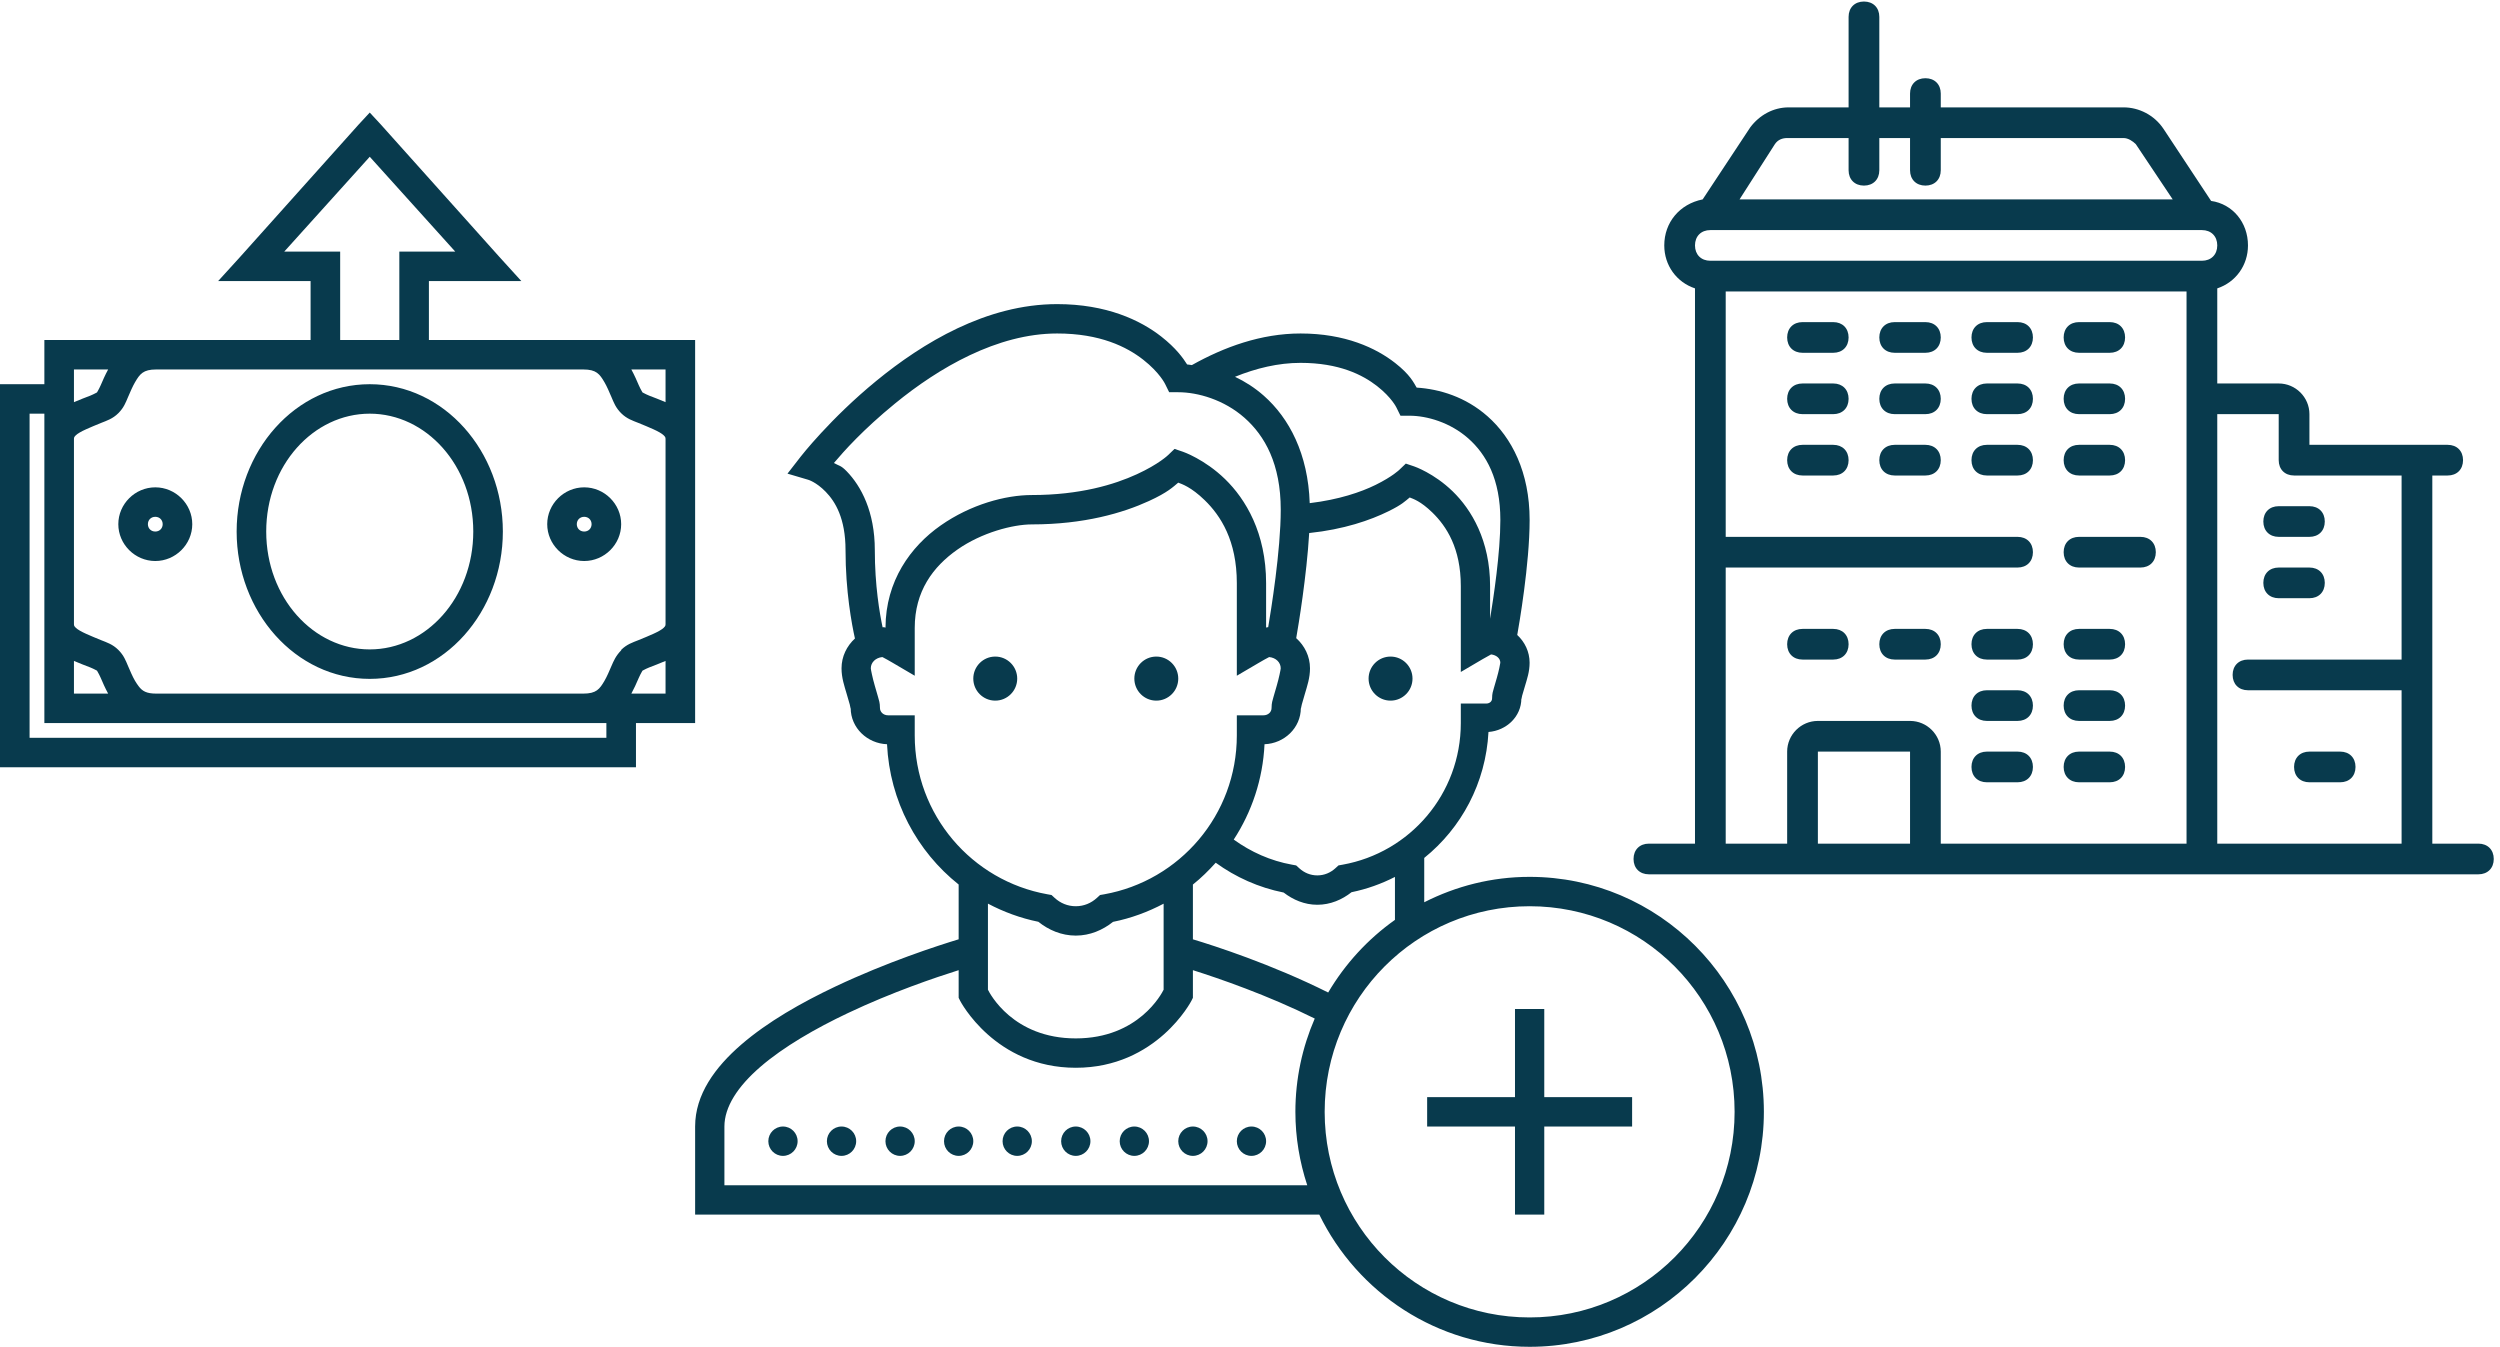 <?xml version="1.0" encoding="UTF-8"?>
<svg width="297px" height="160px" viewBox="0 0 297 160" version="1.1" xmlns="http://www.w3.org/2000/svg" xmlns:xlink="http://www.w3.org/1999/xlink">
    <!-- Generator: Sketch 44.1 (41455) - http://www.bohemiancoding.com/sketch -->
    <title>contant-relationships-abstract</title>
    <desc>Created with Sketch.</desc>
    <defs></defs>
    <g id="Product-Feature-Pages-Servicing" stroke="none" stroke-width="1" fill="none" fill-rule="evenodd">
        <g id="Servicing-Copy" transform="translate(-813, -3135)" fill-rule="nonzero" fill="#083A4D">
            <g id="Group-25" transform="translate(660, 3135)">
                <g id="contant-relationships-abstract" transform="translate(153, 0)">
                    <g id="icons8-add_user_group" transform="translate(82.581, 36.129)">
                        <path d="M43.007,0 C34.587,0 27.021,4.622 21.53,9.115 C16.04,13.608 12.542,18.118 12.542,18.118 L10.972,20.139 L13.422,20.864 C13.422,20.864 14.379,21.126 15.514,22.296 C16.65,23.465 17.868,25.451 17.868,29.226 C17.868,34.112 18.613,38.055 18.986,39.725 C18.018,40.613 17.393,41.863 17.393,43.269 C17.393,44.403 17.73,45.365 18.008,46.315 C18.147,46.79 18.281,47.234 18.371,47.569 C18.462,47.905 18.48,48.229 18.48,47.978 C18.48,50.352 20.464,52.202 22.798,52.285 C23.121,59.049 26.366,65.019 31.307,68.952 L31.307,75.46 C28.797,76.222 22.778,78.172 16.649,81.076 C12.652,82.969 8.628,85.251 5.496,87.955 C2.365,90.66 0,93.9 0,97.701 L0,108.169 L74.154,108.169 C78.68,117.45 88.161,123.871 99.139,123.871 C114.488,123.871 126.968,111.353 126.968,95.956 C126.968,80.56 114.488,68.042 99.139,68.042 C94.632,68.042 90.387,69.146 86.618,71.061 L86.618,65.793 C91.03,62.242 93.93,56.891 94.251,50.83 C96.365,50.669 98.157,49.018 98.157,46.843 C98.157,47.113 98.169,46.817 98.249,46.52 C98.33,46.222 98.453,45.827 98.579,45.399 C98.83,44.542 99.136,43.676 99.136,42.604 C99.136,41.298 98.563,40.135 97.668,39.306 C97.877,38.13 99.139,30.886 99.139,25.645 C99.139,19.962 97.012,15.86 94.135,13.323 C91.52,11.017 88.435,10.091 85.717,9.919 C85.366,9.327 84.946,8.39 83.17,6.999 C80.892,5.215 77.226,3.489 71.926,3.489 C67.235,3.489 62.843,5.097 59.013,7.244 C58.826,7.225 58.63,7.179 58.446,7.166 C57.973,6.415 57.132,5.228 55.382,3.857 C52.882,1.899 48.855,0 43.007,0 Z M43.007,3.489 C48.119,3.489 51.287,5.08 53.242,6.611 C55.197,8.142 55.837,9.493 55.837,9.493 L56.316,10.468 L57.396,10.468 C59.714,10.468 62.829,11.356 65.261,13.501 C67.692,15.645 69.571,18.999 69.571,24.425 C69.571,29.294 68.413,36.396 68.08,38.386 C68.07,38.386 68.06,38.383 68.049,38.383 C67.903,38.383 67.929,38.419 67.832,38.43 L67.832,33.149 C67.832,27.179 65.4,23.162 62.954,20.786 C60.508,18.41 57.95,17.539 57.95,17.539 L56.955,17.201 L56.194,17.93 C56.194,17.93 55.103,19.008 52.457,20.22 C49.811,21.433 45.726,22.681 40.004,22.681 C36.873,22.681 32.745,23.791 29.167,26.299 C25.599,28.801 22.633,32.892 22.617,38.434 C22.519,38.421 22.544,38.383 22.393,38.383 C22.352,38.383 22.313,38.395 22.271,38.396 C21.917,36.71 21.347,33.426 21.347,29.226 C21.347,24.655 19.719,21.624 18.008,19.863 C17.286,19.12 17.119,19.242 16.489,18.874 C17.69,17.454 19.924,14.936 23.732,11.821 C28.901,7.59 35.884,3.489 43.007,3.489 Z M71.926,6.979 C76.49,6.979 79.297,8.392 81.03,9.749 C82.762,11.106 83.316,12.288 83.316,12.288 L83.795,13.259 L84.878,13.259 C86.922,13.259 89.687,14.046 91.839,15.944 C93.991,17.842 95.661,20.803 95.661,25.645 C95.661,29.598 94.843,34.896 94.441,37.374 L94.441,33.496 C94.441,28.077 92.226,24.409 89.998,22.244 C87.77,20.08 85.429,19.283 85.429,19.283 L84.43,18.946 L83.669,19.675 C83.669,19.675 82.86,20.481 80.836,21.478 C79.095,22.335 76.48,23.229 73.013,23.645 C72.823,17.793 70.577,13.544 67.557,10.88 C66.474,9.925 65.317,9.193 64.136,8.635 C66.644,7.617 69.273,6.979 71.926,6.979 Z M57.393,21.209 C57.815,21.373 58.916,21.718 60.535,23.291 C62.438,25.139 64.354,28.099 64.354,33.149 L64.354,44.148 L66.973,42.611 C67.42,42.348 67.833,42.116 68.124,41.967 C68.161,41.948 68.17,41.946 68.202,41.93 C69.002,42.011 69.569,42.566 69.568,43.266 L69.568,43.269 C69.568,43.4 69.361,44.424 69.096,45.331 C68.963,45.784 68.825,46.237 68.712,46.656 C68.599,47.075 68.481,47.362 68.481,47.978 C68.481,48.441 68.104,48.851 67.506,48.851 L64.354,48.851 L64.354,51.236 C64.354,60.696 57.551,68.511 48.598,70.114 L48.105,70.199 L47.732,70.54 C47.051,71.161 46.192,71.531 45.221,71.531 C44.251,71.531 43.392,71.162 42.711,70.54 L42.341,70.199 L41.845,70.11 C32.892,68.509 26.089,60.696 26.089,51.236 L26.089,48.851 L22.937,48.851 C22.341,48.851 21.958,48.439 21.958,47.978 C21.958,47.362 21.841,47.075 21.727,46.656 C21.614,46.237 21.476,45.784 21.344,45.331 C21.078,44.424 20.871,43.4 20.871,43.269 C20.871,42.569 21.441,42.011 22.24,41.93 C22.273,41.946 22.282,41.948 22.319,41.967 C22.61,42.116 23.022,42.348 23.47,42.611 L26.089,44.148 L26.089,38.475 C26.089,34.12 28.251,31.199 31.158,29.162 C34.064,27.125 37.763,26.17 40.004,26.17 C46.232,26.17 50.841,24.8 53.904,23.396 C56.18,22.353 56.78,21.714 57.393,21.209 Z M84.892,22.97 C85.312,23.138 86.187,23.404 87.576,24.752 C89.261,26.389 90.963,28.998 90.963,33.496 L90.963,43.702 L93.578,42.165 C93.961,41.94 94.305,41.748 94.56,41.616 C95.182,41.69 95.657,42.073 95.657,42.604 C95.657,42.673 95.478,43.6 95.239,44.414 C95.12,44.821 94.996,45.226 94.893,45.607 C94.79,45.987 94.679,46.245 94.679,46.843 C94.679,47.164 94.422,47.453 93.972,47.453 L90.963,47.453 L90.963,49.777 C90.963,58.206 84.901,65.167 76.926,66.594 L76.43,66.682 L76.06,67.02 C75.479,67.55 74.744,67.868 73.916,67.868 C73.088,67.868 72.356,67.552 71.773,67.02 L71.402,66.682 L70.91,66.594 C68.352,66.136 66.014,65.077 63.987,63.612 C66.126,60.333 67.446,56.463 67.645,52.285 C69.98,52.202 71.959,50.351 71.959,47.978 C71.959,48.229 71.981,47.905 72.072,47.569 C72.162,47.234 72.296,46.79 72.435,46.315 C72.713,45.365 73.047,44.403 73.047,43.269 C73.048,41.841 72.404,40.574 71.409,39.684 C71.678,38.137 72.649,32.31 72.951,27.196 C77.082,26.764 80.216,25.671 82.371,24.609 C84.003,23.806 84.338,23.417 84.892,22.97 Z M35.655,41.872 C34.214,41.872 33.046,43.044 33.046,44.489 C33.046,45.934 34.214,47.106 35.655,47.106 C37.096,47.106 38.264,45.934 38.264,44.489 C38.264,43.044 37.096,41.872 35.655,41.872 Z M54.787,41.872 C53.347,41.872 52.179,43.044 52.179,44.489 C52.179,45.934 53.347,47.106 54.787,47.106 C56.228,47.106 57.396,45.934 57.396,44.489 C57.396,43.044 56.228,41.872 54.787,41.872 Z M82.616,41.872 C81.175,41.872 80.007,43.044 80.007,44.489 C80.007,45.934 81.175,47.106 82.616,47.106 C84.057,47.106 85.225,45.934 85.225,44.489 C85.225,43.044 84.057,41.872 82.616,41.872 L82.616,41.872 Z M61.846,66.362 C64.211,68.08 66.945,69.312 69.918,69.906 C71.033,70.764 72.39,71.357 73.916,71.357 C75.469,71.357 76.858,70.751 77.982,69.865 C79.808,69.493 81.533,68.87 83.139,68.049 L83.139,73.153 C79.922,75.43 77.221,78.373 75.207,81.781 C68.454,78.407 61.655,76.22 59.136,75.463 L59.136,68.955 C60.116,68.174 61.009,67.294 61.846,66.362 Z M34.786,71.221 C36.643,72.202 38.647,72.948 40.775,73.378 C41.999,74.358 43.52,75.02 45.221,75.02 C46.915,75.02 48.426,74.359 49.648,73.388 C51.783,72.959 53.794,72.213 55.657,71.228 L55.657,81.45 C55.444,81.878 52.692,87.233 45.221,87.233 C37.751,87.233 34.999,81.878 34.786,81.45 L34.786,71.221 Z M99.139,71.531 C112.608,71.531 123.489,82.446 123.489,95.956 C123.489,109.467 112.608,120.382 99.139,120.382 C85.67,120.382 74.789,109.467 74.789,95.956 C74.789,82.446 85.67,71.531 99.139,71.531 Z M31.307,79.127 L31.307,82.411 L31.491,82.779 C31.491,82.779 35.597,90.722 45.221,90.722 C54.845,90.722 58.952,82.779 58.952,82.779 L59.136,82.411 L59.136,79.127 C62.183,80.091 68.004,82.087 73.61,84.875 C72.138,88.275 71.311,92.019 71.311,95.956 C71.311,99.004 71.817,101.932 72.72,104.68 L3.479,104.68 L3.479,97.701 C3.479,95.396 5.027,92.965 7.766,90.6 C10.504,88.234 14.307,86.045 18.137,84.231 C23.399,81.738 28.512,80.008 31.307,79.127 Z M97.4,83.744 L97.4,94.212 L86.964,94.212 L86.964,97.701 L97.4,97.701 L97.4,108.169 L100.878,108.169 L100.878,97.701 L111.314,97.701 L111.314,94.212 L100.878,94.212 L100.878,83.744 L97.4,83.744 Z M10.436,97.701 C9.475,97.701 8.696,98.482 8.696,99.446 C8.696,100.409 9.475,101.19 10.436,101.19 C11.396,101.19 12.175,100.409 12.175,99.446 C12.175,98.482 11.396,97.701 10.436,97.701 Z M17.393,97.701 C16.432,97.701 15.654,98.482 15.654,99.446 C15.654,100.409 16.432,101.19 17.393,101.19 C18.353,101.19 19.132,100.409 19.132,99.446 C19.132,98.482 18.353,97.701 17.393,97.701 Z M24.35,97.701 C23.389,97.701 22.611,98.482 22.611,99.446 C22.611,100.409 23.389,101.19 24.35,101.19 C25.311,101.19 26.089,100.409 26.089,99.446 C26.089,98.482 25.311,97.701 24.35,97.701 Z M31.307,97.701 C30.347,97.701 29.568,98.482 29.568,99.446 C29.568,100.409 30.347,101.19 31.307,101.19 C32.268,101.19 33.046,100.409 33.046,99.446 C33.046,98.482 32.268,97.701 31.307,97.701 Z M38.264,97.701 C37.304,97.701 36.525,98.482 36.525,99.446 C36.525,100.409 37.304,101.19 38.264,101.19 C39.225,101.19 40.004,100.409 40.004,99.446 C40.004,98.482 39.225,97.701 38.264,97.701 Z M45.221,97.701 C44.261,97.701 43.482,98.482 43.482,99.446 C43.482,100.409 44.261,101.19 45.221,101.19 C46.182,101.19 46.961,100.409 46.961,99.446 C46.961,98.482 46.182,97.701 45.221,97.701 Z M52.179,97.701 C51.218,97.701 50.439,98.482 50.439,99.446 C50.439,100.409 51.218,101.19 52.179,101.19 C53.139,101.19 53.918,100.409 53.918,99.446 C53.918,98.482 53.139,97.701 52.179,97.701 Z M59.136,97.701 C58.175,97.701 57.396,98.482 57.396,99.446 C57.396,100.409 58.175,101.19 59.136,101.19 C60.096,101.19 60.875,100.409 60.875,99.446 C60.875,98.482 60.096,97.701 59.136,97.701 Z M66.093,97.701 C65.132,97.701 64.354,98.482 64.354,99.446 C64.354,100.409 65.132,101.19 66.093,101.19 C67.053,101.19 67.832,100.409 67.832,99.446 C67.832,98.482 67.053,97.701 66.093,97.701 Z" id="Shape"></path>
                    </g>
                    <g id="icons8-initiate_money_transfer" transform="translate(0, 12.387)">
                        <path d="M43.926,0.985 L42.608,2.407 L28.552,18.105 L25.916,21.004 L29.87,21.004 L36.898,21.004 L36.898,28.006 L7.028,28.006 L5.271,28.006 L5.271,29.756 L5.271,33.257 L1.757,33.257 L0,33.257 L0,35.007 L0,71.764 L0,77.015 L0,78.766 L1.757,78.766 L7.028,78.766 L73.795,78.766 L75.553,78.766 L75.553,77.015 L75.553,73.515 L80.824,73.515 L82.581,73.515 L82.581,71.764 L82.581,29.756 L82.581,28.006 L80.824,28.006 L50.954,28.006 L50.954,21.004 L57.982,21.004 L61.935,21.004 L59.3,18.105 L45.244,2.407 L43.926,0.985 Z M43.926,6.236 L54.084,17.504 L49.197,17.504 L47.44,17.504 L47.44,19.254 L47.44,28.006 L40.412,28.006 L40.412,19.254 L40.412,17.504 L38.655,17.504 L33.768,17.504 L43.926,6.236 Z M8.785,31.506 L12.848,31.506 C12.468,32.199 12.189,32.86 11.97,33.366 C11.726,33.929 11.455,34.316 11.531,34.241 C11.603,34.169 11.246,34.407 10.707,34.624 C10.181,34.836 9.506,35.07 8.785,35.39 L8.785,35.007 L8.785,33.257 L8.785,31.506 Z M18.559,31.506 L38.325,31.506 L39.039,31.506 L48.868,31.506 L49.581,31.506 L69.293,31.506 C70.846,31.506 71.237,32.042 71.819,33.038 C72.11,33.536 72.374,34.169 72.642,34.788 C72.911,35.407 73.123,36.033 73.795,36.703 C74.464,37.369 75.173,37.588 75.827,37.851 C76.481,38.114 77.088,38.369 77.639,38.617 C78.19,38.865 78.646,39.127 78.847,39.328 C79.048,39.529 79.067,39.574 79.067,39.82 L79.067,61.7 C79.067,61.947 79.048,61.991 78.847,62.192 C78.646,62.393 78.19,62.655 77.639,62.903 C77.088,63.151 76.481,63.406 75.827,63.669 C75.173,63.932 74.464,64.152 73.795,64.818 L73.795,64.872 C73.156,65.527 72.905,66.126 72.642,66.732 C72.374,67.351 72.11,67.984 71.819,68.482 C71.237,69.479 70.846,70.014 69.293,70.014 L18.559,70.014 C17.394,70.014 16.9,69.71 16.472,69.139 C16.329,68.949 16.178,68.732 16.033,68.482 C15.742,67.984 15.478,67.351 15.209,66.732 C14.941,66.113 14.728,65.488 14.056,64.818 C13.388,64.152 12.679,63.932 12.025,63.669 C11.371,63.406 10.764,63.151 10.213,62.903 C9.662,62.655 9.206,62.393 9.005,62.192 C8.804,61.991 8.785,61.947 8.785,61.7 L8.785,39.82 C8.785,39.574 8.804,39.529 9.005,39.328 C9.206,39.127 9.662,38.865 10.213,38.617 C10.764,38.369 11.371,38.114 12.025,37.851 C12.679,37.588 13.388,37.368 14.056,36.703 C14.728,36.033 14.941,35.407 15.209,34.788 C15.478,34.17 15.742,33.536 16.033,33.038 C16.614,32.042 17.006,31.506 18.559,31.506 Z M75.003,31.506 L79.067,31.506 L79.067,35.39 C78.346,35.07 77.67,34.836 77.145,34.624 C76.606,34.407 76.248,34.169 76.321,34.241 C76.396,34.316 76.126,33.929 75.882,33.366 C75.662,32.86 75.384,32.199 75.003,31.506 Z M43.926,33.257 C35.095,33.257 28.113,41.219 28.113,50.76 C28.113,60.301 35.095,68.264 43.926,68.264 C52.757,68.264 59.739,60.301 59.739,50.76 C59.739,41.219 52.757,33.257 43.926,33.257 Z M3.514,36.757 L5.271,36.757 L5.271,61.7 L5.271,71.764 L5.271,73.515 L7.028,73.515 L18.559,73.515 L72.038,73.515 L72.038,75.265 L7.028,75.265 L3.514,75.265 L3.514,71.764 L3.514,36.757 Z M43.926,36.757 C50.621,36.757 56.225,42.901 56.225,50.76 C56.225,58.62 50.621,64.763 43.926,64.763 C37.231,64.763 31.627,58.62 31.627,50.76 C31.627,42.901 37.231,36.757 43.926,36.757 Z M18.449,45.509 C16.044,45.509 14.056,47.489 14.056,49.885 C14.056,52.281 16.044,54.261 18.449,54.261 C20.854,54.261 22.841,52.281 22.841,49.885 C22.841,47.489 20.854,45.509 18.449,45.509 Z M69.403,45.509 C66.998,45.509 65.01,47.489 65.01,49.885 C65.01,52.281 66.998,54.261 69.403,54.261 C71.808,54.261 73.795,52.281 73.795,49.885 C73.795,47.489 71.808,45.509 69.403,45.509 Z M18.449,49.01 C18.955,49.01 19.327,49.381 19.327,49.885 C19.327,50.389 18.955,50.76 18.449,50.76 C17.943,50.76 17.57,50.389 17.57,49.885 C17.57,49.381 17.943,49.01 18.449,49.01 Z M69.403,49.01 C69.909,49.01 70.281,49.381 70.281,49.885 C70.281,50.389 69.909,50.76 69.403,50.76 C68.897,50.76 68.524,50.389 68.524,49.885 C68.524,49.381 68.897,49.01 69.403,49.01 Z M8.785,66.13 C9.506,66.45 10.181,66.685 10.707,66.896 C11.246,67.113 11.603,67.351 11.531,67.279 C11.455,67.204 11.726,67.591 11.97,68.154 C12.189,68.661 12.468,69.321 12.848,70.014 L8.785,70.014 L8.785,66.13 Z M79.067,66.13 L79.067,70.014 L75.553,70.014 L75.003,70.014 C75.166,69.713 75.315,69.42 75.443,69.139 C75.602,68.787 75.76,68.436 75.882,68.154 C76.126,67.592 76.396,67.204 76.321,67.279 C76.248,67.352 76.606,67.113 77.145,66.896 C77.67,66.685 78.346,66.45 79.067,66.13 Z" id="Shape"></path>
                    </g>
                    <g id="icons8-building" transform="translate(194.065, 0)">
                        <path d="M27.373,0.182 C26.278,0.182 25.548,0.91 25.548,2.004 L25.548,12.756 L18.431,12.756 C16.606,12.756 14.963,13.668 13.868,15.126 L8.212,23.689 C5.475,24.236 3.65,26.423 3.65,29.156 C3.65,31.525 5.11,33.531 7.3,34.26 L7.3,100.224 L1.825,100.224 C0.73,100.224 0,100.953 0,102.047 C0,103.14 0.73,103.869 1.825,103.869 L7.3,103.869 L69.346,103.869 L100.369,103.869 C101.464,103.869 102.194,103.14 102.194,102.047 C102.194,100.953 101.464,100.224 100.369,100.224 L94.894,100.224 L94.894,56.49 L96.719,56.49 C97.814,56.49 98.544,55.761 98.544,54.668 C98.544,53.574 97.814,52.846 96.719,52.846 L94.894,52.846 L80.295,52.846 L80.295,49.201 C80.295,47.197 78.653,45.557 76.645,45.557 L69.346,45.557 L69.346,34.26 C71.535,33.531 72.995,31.525 72.995,29.156 C72.995,26.423 71.17,24.235 68.615,23.871 L62.959,15.308 C61.864,13.668 60.039,12.756 58.215,12.756 L36.498,12.756 L36.498,11.115 C36.498,10.022 35.768,9.293 34.673,9.293 C33.578,9.293 32.848,10.022 32.848,11.115 L32.848,12.756 L29.198,12.756 L29.198,2.004 C29.198,0.91 28.468,0.182 27.373,0.182 Z M18.249,16.4 L25.548,16.4 L25.548,20.226 C25.548,21.32 26.278,22.049 27.373,22.049 C28.468,22.049 29.198,21.32 29.198,20.226 L29.198,16.4 L32.848,16.4 L32.848,20.226 C32.848,21.32 33.578,22.049 34.673,22.049 C35.768,22.049 36.498,21.32 36.498,20.226 L36.498,16.4 L58.215,16.4 C58.762,16.4 59.307,16.766 59.672,17.13 L64.053,23.689 L12.592,23.689 L16.788,17.13 C17.152,16.583 17.701,16.4 18.249,16.4 Z M9.124,27.334 L67.521,27.334 C68.616,27.334 69.346,28.063 69.346,29.156 C69.346,30.25 68.616,30.978 67.521,30.978 L9.124,30.978 C8.029,30.978 7.3,30.25 7.3,29.156 C7.3,28.063 8.029,27.334 9.124,27.334 Z M10.949,34.623 L65.696,34.623 L65.696,100.224 L36.498,100.224 L36.498,89.291 C36.498,87.286 34.855,85.646 32.848,85.646 L21.899,85.646 C19.891,85.646 18.249,87.286 18.249,89.291 L18.249,100.224 L10.949,100.224 L10.949,67.424 L45.622,67.424 C46.717,67.424 47.447,66.695 47.447,65.601 C47.447,64.508 46.717,63.779 45.622,63.779 L10.949,63.779 L10.949,34.623 Z M20.074,38.267 C18.979,38.267 18.249,38.996 18.249,40.09 C18.249,41.183 18.979,41.912 20.074,41.912 L23.724,41.912 C24.818,41.912 25.548,41.183 25.548,40.09 C25.548,38.996 24.818,38.267 23.724,38.267 L20.074,38.267 Z M31.023,38.267 C29.928,38.267 29.198,38.996 29.198,40.09 C29.198,41.183 29.928,41.912 31.023,41.912 L34.673,41.912 C35.768,41.912 36.498,41.183 36.498,40.09 C36.498,38.996 35.768,38.267 34.673,38.267 L31.023,38.267 Z M41.972,38.267 C40.877,38.267 40.147,38.996 40.147,40.09 C40.147,41.183 40.877,41.912 41.972,41.912 L45.622,41.912 C46.717,41.912 47.447,41.183 47.447,40.09 C47.447,38.996 46.717,38.267 45.622,38.267 L41.972,38.267 Z M52.922,38.267 C51.827,38.267 51.097,38.996 51.097,40.09 C51.097,41.183 51.827,41.912 52.922,41.912 L56.571,41.912 C57.666,41.912 58.396,41.183 58.396,40.09 C58.396,38.996 57.666,38.267 56.571,38.267 L52.922,38.267 Z M20.074,45.557 C18.979,45.557 18.249,46.285 18.249,47.379 C18.249,48.472 18.979,49.201 20.074,49.201 L23.724,49.201 C24.818,49.201 25.548,48.472 25.548,47.379 C25.548,46.285 24.818,45.557 23.724,45.557 L20.074,45.557 Z M31.023,45.557 C29.928,45.557 29.198,46.285 29.198,47.379 C29.198,48.472 29.928,49.201 31.023,49.201 L34.673,49.201 C35.768,49.201 36.498,48.472 36.498,47.379 C36.498,46.285 35.768,45.557 34.673,45.557 L31.023,45.557 Z M41.972,45.557 C40.877,45.557 40.147,46.285 40.147,47.379 C40.147,48.472 40.877,49.201 41.972,49.201 L45.622,49.201 C46.717,49.201 47.447,48.472 47.447,47.379 C47.447,46.285 46.717,45.557 45.622,45.557 L41.972,45.557 Z M52.922,45.557 C51.827,45.557 51.097,46.285 51.097,47.379 C51.097,48.472 51.827,49.201 52.922,49.201 L56.571,49.201 C57.666,49.201 58.396,48.472 58.396,47.379 C58.396,46.285 57.666,45.557 56.571,45.557 L52.922,45.557 Z M69.346,49.201 L76.645,49.201 L76.645,54.668 C76.645,55.761 77.375,56.49 78.47,56.49 L91.244,56.49 L91.244,78.357 L72.995,78.357 C71.9,78.357 71.171,79.086 71.171,80.179 C71.171,81.273 71.9,82.002 72.995,82.002 L91.244,82.002 L91.244,100.224 L69.346,100.224 L69.346,49.201 Z M20.074,52.846 C18.979,52.846 18.249,53.574 18.249,54.668 C18.249,55.761 18.979,56.49 20.074,56.49 L23.724,56.49 C24.818,56.49 25.548,55.761 25.548,54.668 C25.548,53.574 24.818,52.846 23.724,52.846 L20.074,52.846 Z M31.023,52.846 C29.928,52.846 29.198,53.574 29.198,54.668 C29.198,55.761 29.928,56.49 31.023,56.49 L34.673,56.49 C35.768,56.49 36.498,55.761 36.498,54.668 C36.498,53.574 35.768,52.846 34.673,52.846 L31.023,52.846 Z M41.972,52.846 C40.877,52.846 40.147,53.574 40.147,54.668 C40.147,55.761 40.877,56.49 41.972,56.49 L45.622,56.49 C46.717,56.49 47.447,55.761 47.447,54.668 C47.447,53.574 46.717,52.846 45.622,52.846 L41.972,52.846 Z M52.922,52.846 C51.827,52.846 51.097,53.574 51.097,54.668 C51.097,55.761 51.827,56.49 52.922,56.49 L56.571,56.49 C57.666,56.49 58.396,55.761 58.396,54.668 C58.396,53.574 57.666,52.846 56.571,52.846 L52.922,52.846 Z M76.645,60.135 C75.55,60.135 74.82,60.864 74.82,61.957 C74.82,63.05 75.55,63.779 76.645,63.779 L80.295,63.779 C81.39,63.779 82.12,63.05 82.12,61.957 C82.12,60.864 81.39,60.135 80.295,60.135 L76.645,60.135 Z M52.922,63.779 C51.827,63.779 51.097,64.508 51.097,65.601 C51.097,66.695 51.827,67.424 52.922,67.424 L60.221,67.424 C61.316,67.424 62.046,66.695 62.046,65.601 C62.046,64.508 61.316,63.779 60.221,63.779 L52.922,63.779 Z M76.645,67.424 C75.55,67.424 74.82,68.153 74.82,69.246 C74.82,70.339 75.55,71.068 76.645,71.068 L80.295,71.068 C81.39,71.068 82.12,70.339 82.12,69.246 C82.12,68.153 81.39,67.424 80.295,67.424 L76.645,67.424 Z M20.074,74.713 C18.979,74.713 18.249,75.442 18.249,76.535 C18.249,77.628 18.979,78.357 20.074,78.357 L23.724,78.357 C24.818,78.357 25.548,77.628 25.548,76.535 C25.548,75.442 24.818,74.713 23.724,74.713 L20.074,74.713 Z M31.023,74.713 C29.928,74.713 29.198,75.442 29.198,76.535 C29.198,77.628 29.928,78.357 31.023,78.357 L34.673,78.357 C35.768,78.357 36.498,77.628 36.498,76.535 C36.498,75.442 35.768,74.713 34.673,74.713 L31.023,74.713 Z M41.972,74.713 C40.877,74.713 40.147,75.442 40.147,76.535 C40.147,77.628 40.877,78.357 41.972,78.357 L45.622,78.357 C46.717,78.357 47.447,77.628 47.447,76.535 C47.447,75.442 46.717,74.713 45.622,74.713 L41.972,74.713 Z M52.922,74.713 C51.827,74.713 51.097,75.442 51.097,76.535 C51.097,77.628 51.827,78.357 52.922,78.357 L56.571,78.357 C57.666,78.357 58.396,77.628 58.396,76.535 C58.396,75.442 57.666,74.713 56.571,74.713 L52.922,74.713 Z M41.972,82.002 C40.877,82.002 40.147,82.731 40.147,83.824 C40.147,84.917 40.877,85.646 41.972,85.646 L45.622,85.646 C46.717,85.646 47.447,84.917 47.447,83.824 C47.447,82.731 46.717,82.002 45.622,82.002 L41.972,82.002 Z M52.922,82.002 C51.827,82.002 51.097,82.731 51.097,83.824 C51.097,84.917 51.827,85.646 52.922,85.646 L56.571,85.646 C57.666,85.646 58.396,84.917 58.396,83.824 C58.396,82.731 57.666,82.002 56.571,82.002 L52.922,82.002 Z M21.899,89.291 L32.848,89.291 L32.848,100.224 L21.899,100.224 L21.899,89.291 Z M41.972,89.291 C40.877,89.291 40.147,90.02 40.147,91.113 C40.147,92.206 40.877,92.935 41.972,92.935 L45.622,92.935 C46.717,92.935 47.447,92.206 47.447,91.113 C47.447,90.02 46.717,89.291 45.622,89.291 L41.972,89.291 Z M52.922,89.291 C51.827,89.291 51.097,90.02 51.097,91.113 C51.097,92.206 51.827,92.935 52.922,92.935 L56.571,92.935 C57.666,92.935 58.396,92.206 58.396,91.113 C58.396,90.02 57.666,89.291 56.571,89.291 L52.922,89.291 Z M80.295,89.291 C79.2,89.291 78.47,90.02 78.47,91.113 C78.47,92.206 79.2,92.935 80.295,92.935 L83.945,92.935 C85.04,92.935 85.77,92.206 85.77,91.113 C85.77,90.02 85.04,89.291 83.945,89.291 L80.295,89.291 Z" id="Shape"></path>
                    </g>
                </g>
            </g>
        </g>
    </g>
</svg>